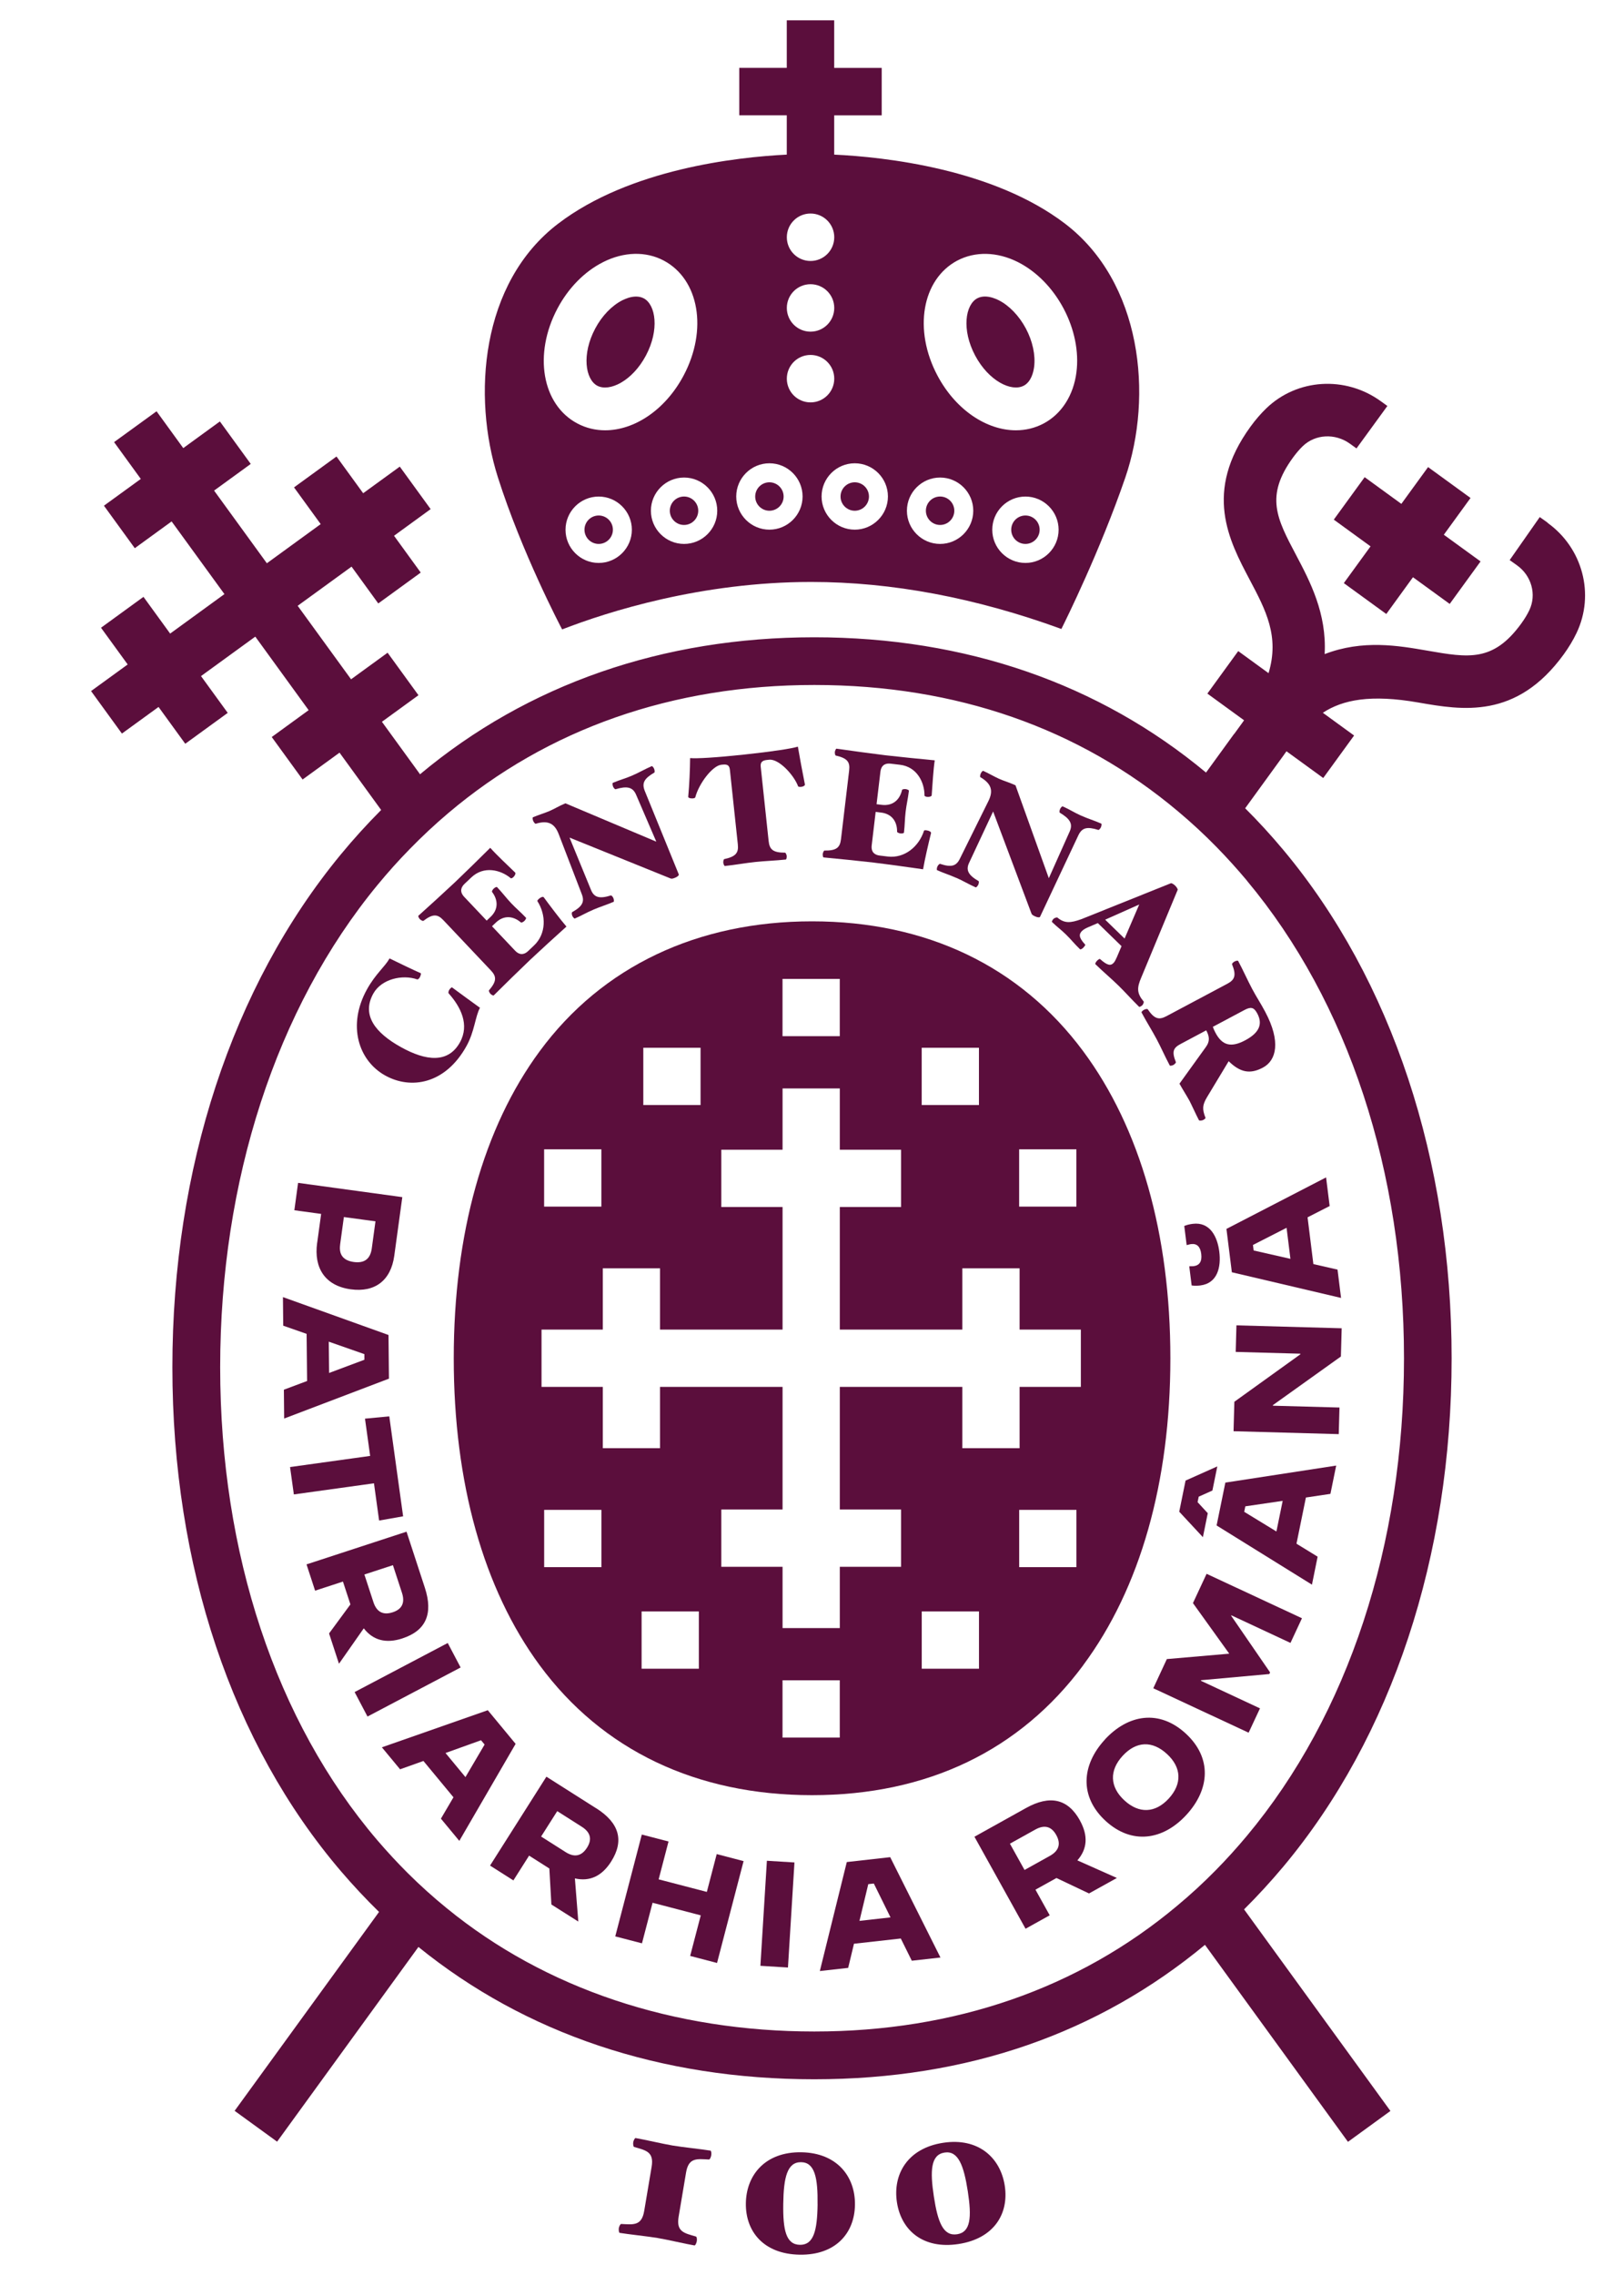 <svg xmlns="http://www.w3.org/2000/svg" width="150" height="210" viewBox="0 0 150 210" fill="none"><g clip-path="url(#clip0_246_26484)"><path d="M100.042 153.72C105.315 146.625 108.101 136.823 108.101 125.374C108.101 113.925 105.315 104.126 100.042 97.028C94.219 89.19 85.563 85.046 75.003 85.046C64.443 85.046 55.631 89.19 49.849 97.035C44.655 104.077 41.91 113.88 41.91 125.377C41.91 136.875 44.655 146.674 49.849 153.72C55.631 161.561 64.331 165.708 75.003 165.708C85.676 165.708 94.219 161.565 100.042 153.728V153.72ZM85.132 96.716H90.42V102.004H85.132V96.716ZM72.277 90.36H77.565V95.647H72.277V90.36ZM59.419 96.716H64.706V102.004H59.419V96.716ZM77.565 160.391H72.277V155.104H77.565V160.391ZM90.424 154.035H85.136V148.748H90.424V154.035ZM94.174 133.68H88.886V128.021H77.568V139.339H83.228V144.626H77.568V150.285H72.281V144.626H66.623V139.339H72.281V128.021H60.964V133.68H55.676V128.021H50.018V122.734H55.676V117.075H60.964V122.734H72.281V111.417H66.623V106.129H72.281V100.47H77.568V106.129H83.228V111.417H77.568V122.734H88.886V117.075H94.174V122.734H99.832V128.021H94.174V133.68ZM94.132 106.091H99.42V111.379H94.132V106.091ZM50.257 106.091H55.545V111.379H50.257V106.091ZM99.424 144.66H94.136V139.373H99.424V144.66ZM55.549 144.66H50.261V139.373H55.549V144.66ZM64.549 154.035H59.261V148.748H64.549V154.035Z" fill="#5B0E3C"></path><path d="M123.195 47.966L126.589 50.433L124.121 53.827L128.044 56.677L130.508 53.283L133.901 55.747L136.751 51.825L133.358 49.361L135.825 45.967L131.903 43.117L129.435 46.511L126.045 44.047L123.195 47.966Z" fill="#5B0E3C"></path><path d="M142.954 48.251C142.538 47.951 142.219 47.73 142.219 47.73L139.44 51.701C139.44 51.701 139.74 51.911 140.126 52.189C141.465 53.149 141.941 54.889 141.255 56.329C141.068 56.723 140.816 57.135 140.513 57.555C137.921 61.121 135.641 60.72 131.858 60.064C129.158 59.595 125.873 59.025 122.351 60.379C122.554 56.61 120.994 53.663 119.715 51.24C117.919 47.846 116.835 45.799 119.426 42.236C119.723 41.831 120.026 41.475 120.334 41.179C121.489 40.069 123.323 39.975 124.688 40.958C125.025 41.201 125.288 41.393 125.291 41.393L128.145 37.474C128.145 37.474 127.871 37.275 127.515 37.02C124.249 34.673 119.816 34.95 116.97 37.684C116.456 38.179 115.961 38.749 115.5 39.386C111.131 45.398 113.513 49.894 115.425 53.509C116.921 56.336 118.193 58.744 117.169 62.138L114.368 60.101L111.518 64.024L114.908 66.488C114.844 66.581 114.78 66.671 114.709 66.769C114.698 66.784 114.69 66.795 114.679 66.81L113.989 67.759L113.981 67.751L111.394 71.314C101.535 63.113 89.198 58.826 75.203 58.826C61.208 58.826 48.724 63.169 38.797 71.471L35.276 66.626L38.651 64.174L35.801 60.251L32.426 62.704L27.495 55.92L32.471 52.305L34.939 55.703L38.861 52.853L36.394 49.455L39.776 46.995L36.926 43.073L33.544 45.529L31.08 42.139L27.157 44.989L29.621 48.379L24.649 51.994L19.774 45.285L23.16 42.825L20.31 38.903L16.927 41.363L14.46 37.965L10.537 40.811L13.005 44.209L9.6 46.68L12.45 50.603L15.851 48.131L20.73 54.84L15.716 58.485L13.252 55.095L9.33 57.945L11.794 61.335L8.411 63.791L11.261 67.714L14.644 65.258L17.111 68.655L21.034 65.805L18.566 62.408L23.58 58.766L28.508 65.554L25.099 68.033L27.949 71.955L31.361 69.476L35.205 74.768C33.907 76.069 32.659 77.441 31.462 78.893C21.439 91.054 15.922 107.858 15.922 126.21C15.922 144.563 21.45 160.976 31.489 172.725C32.617 174.041 33.791 175.298 35.01 176.486L21.671 194.846L25.594 197.693L38.648 179.719C48.551 187.74 61.005 191.933 75.203 191.933C89.4 191.933 101.449 187.676 111.296 179.524L124.504 197.708L128.426 194.858L114.908 176.25C116.164 175.001 117.375 173.685 118.541 172.294C128.561 160.305 134.078 143.64 134.078 125.381C134.078 107.123 128.561 90.458 118.541 78.465C117.409 77.111 116.231 75.825 115.009 74.61L118.598 69.668C118.613 69.649 118.624 69.63 118.635 69.611C118.699 69.525 118.763 69.435 118.826 69.349L122.22 71.816L125.07 67.894L122.183 65.794C124.028 64.59 126.6 64.076 131.014 64.849C135.041 65.55 140.055 66.424 144.424 60.416C144.904 59.756 145.305 59.085 145.62 58.425C147.315 54.866 146.186 50.591 142.939 48.263L142.954 48.251ZM115.166 81.289C124.523 92.483 129.679 108.143 129.679 125.378C129.679 142.613 124.523 158.265 115.166 169.466C114.24 170.573 113.284 171.63 112.294 172.635C111.139 173.809 109.939 174.911 108.701 175.939C99.604 183.551 88.189 187.523 75.214 187.523C62.239 187.523 50.411 183.619 41.258 176.138C40.001 175.118 38.797 174.03 37.635 172.875C36.675 171.915 35.745 170.91 34.845 169.86C25.489 158.903 20.336 143.404 20.336 126.203C20.336 109.001 25.496 93.06 34.871 81.686C35.824 80.531 36.81 79.429 37.837 78.383C38.985 77.205 40.178 76.091 41.411 75.049C50.587 67.283 62.108 63.229 75.214 63.229C88.32 63.229 99.69 67.23 108.803 74.891C110.04 75.926 111.236 77.033 112.388 78.21C113.344 79.189 114.274 80.216 115.17 81.285L115.166 81.289Z" fill="#5B0E3C"></path><path d="M29.291 114.735C28.976 117.041 30.026 118.691 32.392 119.013C34.646 119.321 36.105 118.185 36.416 115.92L37.159 110.505L27.532 109.188L27.188 111.716L29.663 112.053L29.295 114.735H29.291ZM31.414 114.885L31.762 112.342L34.68 112.74L34.339 115.241C34.208 116.208 33.66 116.625 32.681 116.493C31.706 116.358 31.286 115.822 31.418 114.885H31.414Z" fill="#5B0E3C"></path><path d="M35.888 123.232L26.134 119.733L26.16 122.37L28.32 123.127L28.365 127.477L26.22 128.28L26.246 130.942L35.925 127.26L35.884 123.232H35.888ZM30.398 126.735L30.367 123.847L33.656 124.998V125.516L30.398 126.735Z" fill="#5B0E3C"></path><path d="M35.017 140.358L37.234 139.968L35.955 130.74L33.712 130.953L34.189 134.392L26.79 135.42L27.142 137.947L34.541 136.92L35.017 140.358Z" fill="#5B0E3C"></path><path d="M37.174 151.234C39.337 150.529 40.028 148.969 39.244 146.569L37.549 141.386L28.312 144.405L29.104 146.831L31.676 145.991L32.366 148.099L30.394 150.78L31.309 153.577L33.6 150.307C34.459 151.421 35.659 151.732 37.174 151.237V151.234ZM36.292 144.476L37.125 147.022C37.425 147.937 37.14 148.545 36.27 148.826C35.385 149.115 34.785 148.796 34.489 147.885L33.656 145.339L36.296 144.476H36.292Z" fill="#5B0E3C"></path><path d="M41.355 151.662L32.754 156.19L33.944 158.45L42.545 153.921L41.355 151.662Z" fill="#5B0E3C"></path><path d="M45.053 157.867L35.273 161.291L36.953 163.32L39.109 162.551L41.884 165.903L40.725 167.876L42.424 169.927L47.625 160.972L45.056 157.867H45.053ZM42.99 164.04L41.149 161.816L44.43 160.638L44.76 161.036L42.994 164.036L42.99 164.04Z" fill="#5B0E3C"></path><path d="M55.072 166.924L50.468 164.002L45.263 172.207L47.419 173.576L48.87 171.289L50.741 172.477L50.929 175.8L53.415 177.375L53.1 173.392C54.472 173.704 55.594 173.182 56.449 171.836C57.667 169.912 57.206 168.274 55.076 166.92L55.072 166.924ZM54.218 170.557C53.719 171.341 53.055 171.48 52.241 170.962L49.98 169.526L51.469 167.182L53.73 168.619C54.544 169.132 54.709 169.781 54.218 170.557Z" fill="#5B0E3C"></path><path d="M65.287 174.638L60.836 173.479L61.748 169.984L59.28 169.343L56.828 178.744L59.295 179.385L60.274 175.639L64.725 176.802L63.746 180.548L66.229 181.197L68.681 171.795L66.199 171.147L65.287 174.638Z" fill="#5B0E3C"></path><path d="M70.834 171.762L70.234 181.46L72.779 181.617L73.379 171.92L70.834 171.762Z" fill="#5B0E3C"></path><path d="M78.214 171.881L75.724 181.942L78.341 181.65L78.877 179.422L83.201 178.939L84.218 180.99L86.865 180.694L82.222 171.431L78.218 171.881H78.214ZM79.384 177.311L80.198 173.921L80.711 173.865L82.252 176.989L79.384 177.311Z" fill="#5B0E3C"></path><path d="M99.743 168.033C98.636 166.042 96.975 165.667 94.77 166.893L90.004 169.545L94.725 178.038L96.956 176.797L95.64 174.431L97.579 173.355L100.586 174.78L103.159 173.351L99.51 171.727C100.44 170.67 100.519 169.436 99.743 168.041V168.033ZM96.971 171.311L94.631 172.612L93.281 170.186L95.621 168.885C96.461 168.416 97.11 168.581 97.556 169.38C98.01 170.193 97.811 170.842 96.971 171.311Z" fill="#5B0E3C"></path><path d="M102.045 160.586C99.881 162.937 99.694 165.851 102.113 168.079C104.535 170.306 107.423 169.875 109.583 167.524C111.754 165.165 111.956 162.259 109.523 160.02C107.093 157.781 104.213 158.224 102.041 160.582L102.045 160.586ZM107.951 166.02C106.706 167.374 105.199 167.43 103.853 166.189C102.503 164.947 102.446 163.432 103.691 162.079C104.948 160.714 106.433 160.657 107.79 161.91C109.14 163.151 109.196 164.666 107.951 166.02Z" fill="#5B0E3C"></path><path d="M110.186 147.979L113.539 152.647L107.775 153.146L106.523 155.839L115.328 159.941L116.378 157.695L110.918 155.149L110.94 155.096L117.24 154.526L117.311 154.376L113.715 149.145L113.734 149.107L119.194 151.654L120.255 149.377L111.446 145.275L110.186 147.979Z" fill="#5B0E3C"></path><path d="M112.372 140.813L121.178 146.276L121.702 143.693L119.749 142.496L120.619 138.233L122.884 137.895L123.416 135.285L113.179 136.856L112.372 140.805V140.813ZM115.027 139.046L118.474 138.54L117.896 141.368L114.922 139.553L115.024 139.046H115.027Z" fill="#5B0E3C"></path><path d="M111.105 141.893L111.555 139.68L110.614 138.66L110.719 138.154L111.983 137.588L112.436 135.36L109.504 136.669L108.919 139.542L111.105 141.893Z" fill="#5B0E3C"></path><path d="M114.135 124.792L120.105 124.957V125.014L114.011 129.394L113.936 132.112L123.653 132.382L123.72 129.926L117.57 129.757L117.574 129.701L123.851 125.216L123.923 122.61L114.203 122.34L114.135 124.792Z" fill="#5B0E3C"></path><path d="M110.25 116.88L109.845 116.888L110.066 118.658C110.336 118.695 110.603 118.688 110.865 118.658C112.478 118.455 112.793 116.929 112.62 115.545C112.451 114.177 111.773 112.77 110.171 112.969C109.894 113.003 109.639 113.063 109.384 113.164L109.605 114.934L109.823 114.878C109.905 114.855 109.973 114.844 110.014 114.84C110.55 114.773 110.869 115.073 110.951 115.748C111.034 116.427 110.805 116.805 110.25 116.877V116.88Z" fill="#5B0E3C"></path><path d="M113.775 117.439L123.866 119.809L123.54 117.195L121.309 116.685L120.773 112.369L122.813 111.326L122.483 108.683L113.28 113.438L113.779 117.435L113.775 117.439ZM118.834 113.336L119.19 116.201L115.793 115.429L115.729 114.919L118.834 113.336Z" fill="#5B0E3C"></path><path d="M35.587 99.281C37.939 100.586 41.126 100.095 43.087 96.558C43.83 95.224 43.898 93.814 44.333 93.026C43.688 92.569 42.401 91.62 41.752 91.144C41.696 91.129 41.546 91.278 41.49 91.38C41.441 91.47 41.381 91.635 41.445 91.702C42.562 92.955 43.384 94.594 42.48 96.221C41.392 98.178 39.334 97.935 37.042 96.663C34.691 95.359 33.367 93.724 34.481 91.713C35.231 90.367 37.17 89.928 38.535 90.405C38.625 90.424 38.73 90.296 38.779 90.206C38.835 90.105 38.917 89.868 38.854 89.831C38.13 89.512 36.765 88.856 35.981 88.47C35.542 89.257 34.703 89.872 33.896 91.323C32.055 94.642 33.105 97.905 35.584 99.281H35.587Z" fill="#5B0E3C"></path><path d="M39.097 85.009C39.979 84.334 40.41 84.368 40.95 84.938L45.337 89.576C45.877 90.146 45.885 90.578 45.161 91.421C45.127 91.47 45.225 91.657 45.296 91.733C45.375 91.819 45.559 91.924 45.6 91.886C46.245 91.234 48.285 89.246 48.983 88.586C49.68 87.926 51.623 86.149 52.32 85.53C51.731 84.844 50.779 83.584 50.224 82.826C50.156 82.733 49.924 82.826 49.755 82.987C49.672 83.066 49.616 83.138 49.635 83.179C50.464 84.476 50.456 86.205 49.324 87.274L48.776 87.795C48.502 88.054 48.064 88.267 47.572 87.75L45.443 85.5L45.803 85.159C46.53 84.469 47.392 84.532 48.116 85.151C48.176 85.192 48.356 85.088 48.428 85.016C48.51 84.938 48.63 84.765 48.581 84.713C48.083 84.184 47.689 83.876 47.209 83.366C46.74 82.871 46.414 82.418 45.911 81.889C45.862 81.836 45.682 81.945 45.6 82.024C45.525 82.095 45.409 82.264 45.446 82.328C46.02 83.085 46.039 83.948 45.311 84.638L44.951 84.979L42.881 82.793C42.39 82.275 42.63 81.851 42.904 81.589L43.538 80.989C44.678 79.909 46.222 80.272 47.179 81.067C47.209 81.101 47.325 81.052 47.419 80.963C47.587 80.801 47.644 80.61 47.584 80.546C46.931 79.92 45.821 78.87 45.281 78.259C44.625 78.919 42.72 80.779 42.023 81.439C41.325 82.099 39.33 83.925 38.644 84.532C38.602 84.574 38.7 84.761 38.779 84.844C38.85 84.919 39.03 85.028 39.083 84.998L39.097 85.009Z" fill="#5B0E3C"></path><path d="M49.47 76.042C50.629 75.686 51.218 76.02 51.593 76.965L53.719 82.492C54.015 83.22 53.824 83.651 52.852 84.195C52.792 84.236 52.811 84.435 52.86 84.54C52.913 84.66 53.04 84.81 53.093 84.787C53.708 84.521 54.157 84.247 54.814 83.966C55.44 83.696 55.991 83.539 56.674 83.246C56.726 83.224 56.7 83.014 56.655 82.905C56.61 82.796 56.494 82.642 56.422 82.657C55.376 82.984 54.862 82.856 54.578 82.121L52.605 77.317L61.92 81.082C62.021 81.135 62.153 81.109 62.381 81.011C62.636 80.902 62.719 80.771 62.696 80.715L59.561 73.024C59.265 72.296 59.479 71.872 60.439 71.314C60.487 71.276 60.465 71.081 60.42 70.972C60.367 70.852 60.255 70.695 60.188 70.725C59.572 70.991 59.021 71.321 58.365 71.602C57.739 71.872 57.304 71.966 56.606 72.262C56.554 72.285 56.58 72.495 56.625 72.604C56.67 72.712 56.786 72.866 56.858 72.851C57.911 72.54 58.447 72.641 58.755 73.365L60.619 77.692L52.222 74.152C51.514 74.456 51.248 74.651 50.741 74.869C50.355 75.034 49.684 75.244 49.23 75.439C49.163 75.469 49.204 75.671 49.249 75.78C49.29 75.874 49.41 76.042 49.47 76.035V76.042Z" fill="#5B0E3C"></path><path d="M63.968 73.702C64.054 73.695 64.211 73.661 64.219 73.601C64.552 72.322 65.809 70.68 66.619 70.593L66.735 70.582C67.196 70.533 67.373 70.646 67.418 71.081L68.149 77.94C68.231 78.72 67.976 79.068 66.889 79.305C66.832 79.323 66.795 79.533 66.806 79.635C66.817 79.751 66.896 79.946 66.956 79.938C67.912 79.837 68.873 79.661 69.769 79.567C70.65 79.473 71.629 79.443 72.581 79.342C72.638 79.335 72.675 79.128 72.664 79.012C72.653 78.911 72.574 78.716 72.514 78.708C71.404 78.708 71.078 78.423 70.995 77.64L70.264 70.781C70.222 70.406 70.361 70.2 70.826 70.151L71.044 70.128C71.94 70.031 73.331 71.538 73.721 72.592C73.74 72.633 73.916 72.645 74.002 72.633C74.19 72.615 74.37 72.506 74.344 72.408C74.134 71.377 73.853 69.843 73.695 68.921C73.144 69.097 71.344 69.375 68.711 69.656C66.064 69.937 64.335 70.035 63.742 69.978C63.735 71.002 63.671 72.472 63.566 73.552C63.562 73.653 63.803 73.717 63.964 73.698L63.968 73.702Z" fill="#5B0E3C"></path><path d="M80.775 79.635C81.728 79.747 84.338 80.104 85.26 80.242C85.41 79.354 85.766 77.812 85.995 76.901C86.021 76.789 85.804 76.672 85.571 76.646C85.455 76.631 85.369 76.635 85.346 76.68C84.877 78.15 83.546 79.249 82.001 79.065L81.251 78.975C80.876 78.93 80.43 78.731 80.516 78.022L80.88 74.944L81.371 75.004C82.369 75.12 82.871 75.825 82.86 76.777C82.868 76.852 83.062 76.92 83.164 76.931C83.28 76.946 83.486 76.927 83.494 76.852C83.58 76.129 83.565 75.63 83.647 74.936C83.726 74.257 83.865 73.717 83.951 72.994C83.959 72.922 83.764 72.855 83.647 72.84C83.546 72.829 83.34 72.847 83.317 72.919C83.104 73.845 82.451 74.411 81.454 74.295L80.963 74.235L81.319 71.246C81.401 70.537 81.881 70.447 82.256 70.492L83.123 70.594C84.683 70.777 85.395 72.195 85.391 73.44C85.388 73.485 85.496 73.541 85.627 73.556C85.86 73.582 86.044 73.504 86.055 73.417C86.119 72.517 86.213 70.991 86.336 70.185C85.406 70.102 82.759 69.832 81.806 69.72C80.854 69.607 78.172 69.244 77.265 69.109C77.209 69.101 77.126 69.296 77.111 69.412C77.1 69.514 77.134 69.724 77.19 69.742C78.274 69.99 78.525 70.339 78.431 71.122L77.677 77.464C77.584 78.244 77.257 78.529 76.147 78.514C76.088 78.521 76.005 78.716 75.994 78.817C75.979 78.934 76.013 79.144 76.073 79.147C76.987 79.226 79.823 79.519 80.775 79.631V79.635Z" fill="#5B0E3C"></path><path d="M88.331 81.03C88.954 81.307 89.441 81.607 90.12 81.911C90.172 81.933 90.311 81.772 90.356 81.667C90.405 81.562 90.442 81.371 90.382 81.33C89.434 80.778 89.179 80.314 89.528 79.609L91.729 74.906L95.265 84.311C95.295 84.42 95.404 84.502 95.629 84.6C95.88 84.712 96.037 84.686 96.06 84.633L99.596 77.118C99.93 76.406 100.387 76.278 101.449 76.609C101.509 76.62 101.64 76.47 101.685 76.365C101.737 76.245 101.775 76.053 101.711 76.023C101.1 75.75 100.481 75.57 99.829 75.277C99.206 75 98.843 74.741 98.153 74.433C98.1 74.411 97.961 74.572 97.916 74.677C97.868 74.782 97.83 74.974 97.89 75.019C98.831 75.585 99.12 76.046 98.797 76.762L96.874 81.064L93.795 72.487C93.09 72.172 92.771 72.109 92.265 71.883C91.879 71.711 91.271 71.359 90.821 71.16C90.754 71.13 90.63 71.299 90.585 71.403C90.544 71.497 90.499 71.7 90.547 71.737C91.597 72.349 91.748 73.008 91.305 73.924L88.676 79.23C88.343 79.942 87.892 80.092 86.835 79.743C86.764 79.728 86.632 79.875 86.584 79.984C86.531 80.103 86.505 80.299 86.558 80.325C87.169 80.599 87.675 80.745 88.328 81.037L88.331 81.03Z" fill="#5B0E3C"></path><path d="M97.665 84.698C97.601 84.656 97.399 84.743 97.316 84.806C97.234 84.889 97.125 85.065 97.166 85.106C97.657 85.583 97.969 85.785 98.438 86.243C99 86.79 99.146 87.034 99.754 87.623C99.806 87.675 99.979 87.559 100.061 87.477C100.133 87.401 100.264 87.248 100.234 87.195C99.596 86.516 99.664 86.216 99.938 85.935C100.08 85.789 100.316 85.673 100.56 85.568L101.4 85.208L103.59 87.338L103.163 88.343C103.061 88.572 102.971 88.766 102.851 88.89C102.596 89.153 102.311 89.156 101.603 88.526C101.539 88.485 101.389 88.624 101.318 88.695C101.235 88.778 101.126 88.954 101.179 89.007C101.865 89.674 102.668 90.353 103.313 90.983C103.898 91.553 104.524 92.261 105.21 92.933C105.251 92.974 105.435 92.869 105.518 92.783C105.589 92.712 105.668 92.501 105.638 92.453C105 91.692 104.993 91.197 105.42 90.214L108.776 82.136C108.795 82.073 108.679 81.882 108.544 81.75C108.398 81.608 108.21 81.507 108.15 81.529L99.896 84.84C98.861 85.215 98.329 85.242 97.672 84.705L97.665 84.698ZM105.225 83.49L103.871 86.636L102.079 84.893L105.229 83.49H105.225Z" fill="#5B0E3C"></path><path d="M106.005 93.162C105.96 93.105 105.758 93.162 105.668 93.21C105.566 93.266 105.405 93.398 105.439 93.462C105.889 94.309 106.406 95.123 106.83 95.918C107.254 96.713 107.591 97.504 108.045 98.352C108.071 98.404 108.281 98.359 108.383 98.303C108.473 98.254 108.626 98.108 108.611 98.048C108.195 97.016 108.394 96.713 109.088 96.345L111.413 95.108C111.735 95.712 111.75 96.147 111.368 96.664L108.941 100.031C109.148 100.418 109.669 101.243 109.868 101.614C110.018 101.895 110.501 102.956 110.741 103.406C110.768 103.459 110.989 103.44 111.098 103.399C111.195 103.365 111.36 103.241 111.345 103.185C111.026 102.368 111.06 102 111.484 101.28L113.486 97.958C114.555 99.004 115.47 99.177 116.651 98.546C117.885 97.89 118.335 96.169 116.858 93.394C116.408 92.546 116.078 92.082 115.654 91.283C115.23 90.488 114.818 89.554 114.364 88.707C114.33 88.643 114.131 88.699 114.026 88.755C113.936 88.804 113.779 88.935 113.798 89.01C114.206 90.026 114.06 90.435 113.37 90.803L107.734 93.803C107.04 94.17 106.62 94.065 106.005 93.158V93.162ZM114.926 93.24C115.515 92.925 115.811 92.951 116.13 93.555C116.648 94.53 116.318 95.333 115.009 96.03C113.685 96.735 112.868 96.495 112.253 95.306C112.163 95.141 112.069 94.928 112.024 94.785L114.926 93.24Z" fill="#5B0E3C"></path><path d="M65.61 198.518C64.823 198.386 63.045 198.203 62.149 198.053C61.249 197.903 59.49 197.49 58.706 197.359C58.631 197.348 58.511 197.595 58.489 197.745C58.462 197.895 58.496 198.169 58.571 198.18C59.636 198.495 60.424 198.608 60.188 200.01L59.501 204.09C59.265 205.493 58.481 205.343 57.375 205.29C57.3 205.279 57.18 205.526 57.157 205.676C57.135 205.808 57.161 206.1 57.236 206.111C58.024 206.243 59.82 206.43 60.716 206.58C61.616 206.73 63.356 207.139 64.14 207.27C64.234 207.285 64.335 207.015 64.358 206.884C64.384 206.734 64.369 206.464 64.279 206.449C63.214 206.134 62.445 206.025 62.681 204.623L63.367 200.543C63.604 199.14 64.369 199.286 65.475 199.339C65.569 199.354 65.67 199.103 65.692 198.953C65.719 198.803 65.704 198.533 65.614 198.514L65.61 198.518Z" fill="#5B0E3C"></path><path d="M74.01 198.671C70.688 198.622 68.929 200.76 68.891 203.381C68.854 205.999 70.549 208.076 73.871 208.125C77.175 208.174 78.93 206.149 78.968 203.527C79.005 200.91 77.31 198.72 74.006 198.671H74.01ZM75.517 203.479C75.484 205.89 75.157 207.232 73.886 207.214C72.596 207.195 72.311 205.845 72.345 203.434C72.379 201.004 72.705 199.567 73.995 199.586C75.266 199.605 75.547 201.052 75.514 203.482L75.517 203.479Z" fill="#5B0E3C"></path><path d="M87.109 197.797C83.828 198.3 82.448 200.7 82.845 203.291C83.243 205.879 85.26 207.645 88.541 207.139C91.804 206.636 93.203 204.349 92.805 201.761C92.407 199.174 90.371 197.295 87.109 197.797ZM88.403 206.239C87.127 206.434 86.621 205.147 86.257 202.766C85.89 200.366 85.969 198.892 87.248 198.697C88.504 198.506 89.021 199.882 89.392 202.286C89.756 204.667 89.662 206.047 88.406 206.239H88.403Z" fill="#5B0E3C"></path><path d="M55.297 47.584C54.574 47.584 53.985 48.173 53.985 48.897C53.985 49.62 54.574 50.209 55.297 50.209C56.021 50.209 56.61 49.62 56.61 48.897C56.61 48.173 56.021 47.584 55.297 47.584Z" fill="#5B0E3C"></path><path d="M94.556 35.606C95.243 35.239 95.453 34.361 95.516 33.87C95.655 32.786 95.377 31.492 94.755 30.326C94.132 29.156 93.218 28.204 92.243 27.712C91.946 27.562 91.466 27.371 90.975 27.371C90.735 27.371 90.491 27.416 90.266 27.536C89.16 28.125 88.804 30.439 90.067 32.816C91.331 35.194 93.446 36.195 94.556 35.602V35.606Z" fill="#5B0E3C"></path><path d="M55.17 35.606C56.28 36.195 58.395 35.194 59.659 32.82C60.922 30.442 60.57 28.129 59.46 27.54C59.235 27.42 58.991 27.375 58.751 27.375C58.26 27.375 57.784 27.566 57.487 27.716C56.513 28.207 55.594 29.16 54.975 30.33C53.711 32.708 54.064 35.021 55.174 35.61L55.17 35.606Z" fill="#5B0E3C"></path><path d="M51.922 58.091V58.099C56.145 56.464 64.751 53.719 74.921 53.719C82.365 53.719 90.142 55.181 98.04 58.061L98.062 58.001C98.415 57.296 101.614 50.843 103.931 44.104C106.534 36.532 105.457 26.044 98.37 20.644C91.721 15.581 81.724 14.494 77.051 14.273V10.646H81.439V6.266H77.051V1.875H72.671V6.263H68.284V10.643H72.671V14.273C68.002 14.505 58.17 15.607 51.562 20.64C44.362 26.122 43.624 36.619 45.983 44.047C48.188 50.985 51.761 57.803 51.915 58.087L51.922 58.091ZM55.297 51.964C53.606 51.964 52.234 50.587 52.234 48.9C52.234 47.212 53.61 45.836 55.297 45.836C56.985 45.836 58.361 47.212 58.361 48.9C58.361 50.587 56.985 51.964 55.297 51.964ZM94.714 51.964C93.022 51.964 91.65 50.587 91.65 48.9C91.65 47.212 93.026 45.836 94.714 45.836C96.401 45.836 97.778 47.212 97.778 48.9C97.778 50.587 96.401 51.964 94.714 51.964ZM88.418 24.056C90.067 23.183 92.108 23.231 94.016 24.191C95.726 25.054 97.226 26.573 98.235 28.474C99.244 30.371 99.668 32.464 99.424 34.369C99.154 36.491 98.051 38.209 96.405 39.086C95.595 39.517 94.721 39.72 93.832 39.72C91.129 39.72 88.271 37.837 86.588 34.669C84.349 30.454 85.151 25.796 88.414 24.056H88.418ZM86.831 44.081C88.522 44.081 89.895 45.458 89.895 47.145C89.895 48.833 88.519 50.209 86.831 50.209C85.144 50.209 83.767 48.833 83.767 47.145C83.767 45.458 85.144 44.081 86.831 44.081ZM78.949 42.765C80.64 42.765 82.013 44.141 82.013 45.829C82.013 47.516 80.636 48.892 78.949 48.892C77.261 48.892 75.885 47.516 75.885 45.829C75.885 44.141 77.261 42.765 78.949 42.765ZM74.865 19.71C76.073 19.71 77.055 20.689 77.055 21.9C77.055 23.111 76.076 24.09 74.865 24.09C73.654 24.09 72.675 23.108 72.675 21.9C72.675 20.692 73.654 19.71 74.865 19.71ZM74.865 26.235C76.073 26.235 77.055 27.214 77.055 28.425C77.055 29.636 76.076 30.615 74.865 30.615C73.654 30.615 72.675 29.636 72.675 28.425C72.675 27.214 73.654 26.235 74.865 26.235ZM74.865 32.764C76.073 32.764 77.055 33.742 77.055 34.954C77.055 36.165 76.076 37.144 74.865 37.144C73.654 37.144 72.675 36.165 72.675 34.954C72.675 33.742 73.654 32.764 74.865 32.764ZM71.066 42.765C72.757 42.765 74.13 44.141 74.13 45.829C74.13 47.516 72.754 48.892 71.066 48.892C69.379 48.892 68.002 47.516 68.002 45.829C68.002 44.141 69.379 42.765 71.066 42.765ZM66.248 47.145C66.248 48.836 64.871 50.209 63.184 50.209C61.496 50.209 60.12 48.833 60.12 47.145C60.12 45.458 61.496 44.081 63.184 44.081C64.871 44.081 66.248 45.458 66.248 47.145ZM51.491 28.474C52.5 26.573 54 25.054 55.714 24.191C57.626 23.227 59.666 23.179 61.312 24.056C64.579 25.793 65.381 30.454 63.139 34.669C61.455 37.837 58.597 39.72 55.894 39.72C55.005 39.72 54.131 39.517 53.321 39.086C50.055 37.35 49.252 32.689 51.491 28.474Z" fill="#5B0E3C"></path><path d="M61.867 47.145C61.867 47.869 62.456 48.458 63.18 48.458C63.904 48.458 64.493 47.869 64.493 47.145C64.493 46.421 63.904 45.833 63.18 45.833C62.456 45.833 61.867 46.421 61.867 47.145Z" fill="#5B0E3C"></path><path d="M71.066 47.145C71.79 47.145 72.379 46.556 72.379 45.833C72.379 45.109 71.79 44.52 71.066 44.52C70.343 44.52 69.754 45.109 69.754 45.833C69.754 46.556 70.343 47.145 71.066 47.145Z" fill="#5B0E3C"></path><path d="M78.949 47.145C79.672 47.145 80.261 46.556 80.261 45.833C80.261 45.109 79.672 44.52 78.949 44.52C78.225 44.52 77.636 45.109 77.636 45.833C77.636 46.556 78.225 47.145 78.949 47.145Z" fill="#5B0E3C"></path><path d="M86.831 48.458C87.555 48.458 88.144 47.869 88.144 47.145C88.144 46.421 87.555 45.833 86.831 45.833C86.108 45.833 85.519 46.421 85.519 47.145C85.519 47.869 86.108 48.458 86.831 48.458Z" fill="#5B0E3C"></path><path d="M94.714 50.209C95.439 50.209 96.026 49.621 96.026 48.897C96.026 48.172 95.439 47.584 94.714 47.584C93.989 47.584 93.401 48.172 93.401 48.897C93.401 49.621 93.989 50.209 94.714 50.209Z" fill="#5B0E3C"></path></g><defs><clipPath id="clip0_246_26484"><rect width="150" height="210" fill="white"></rect></clipPath></defs></svg>